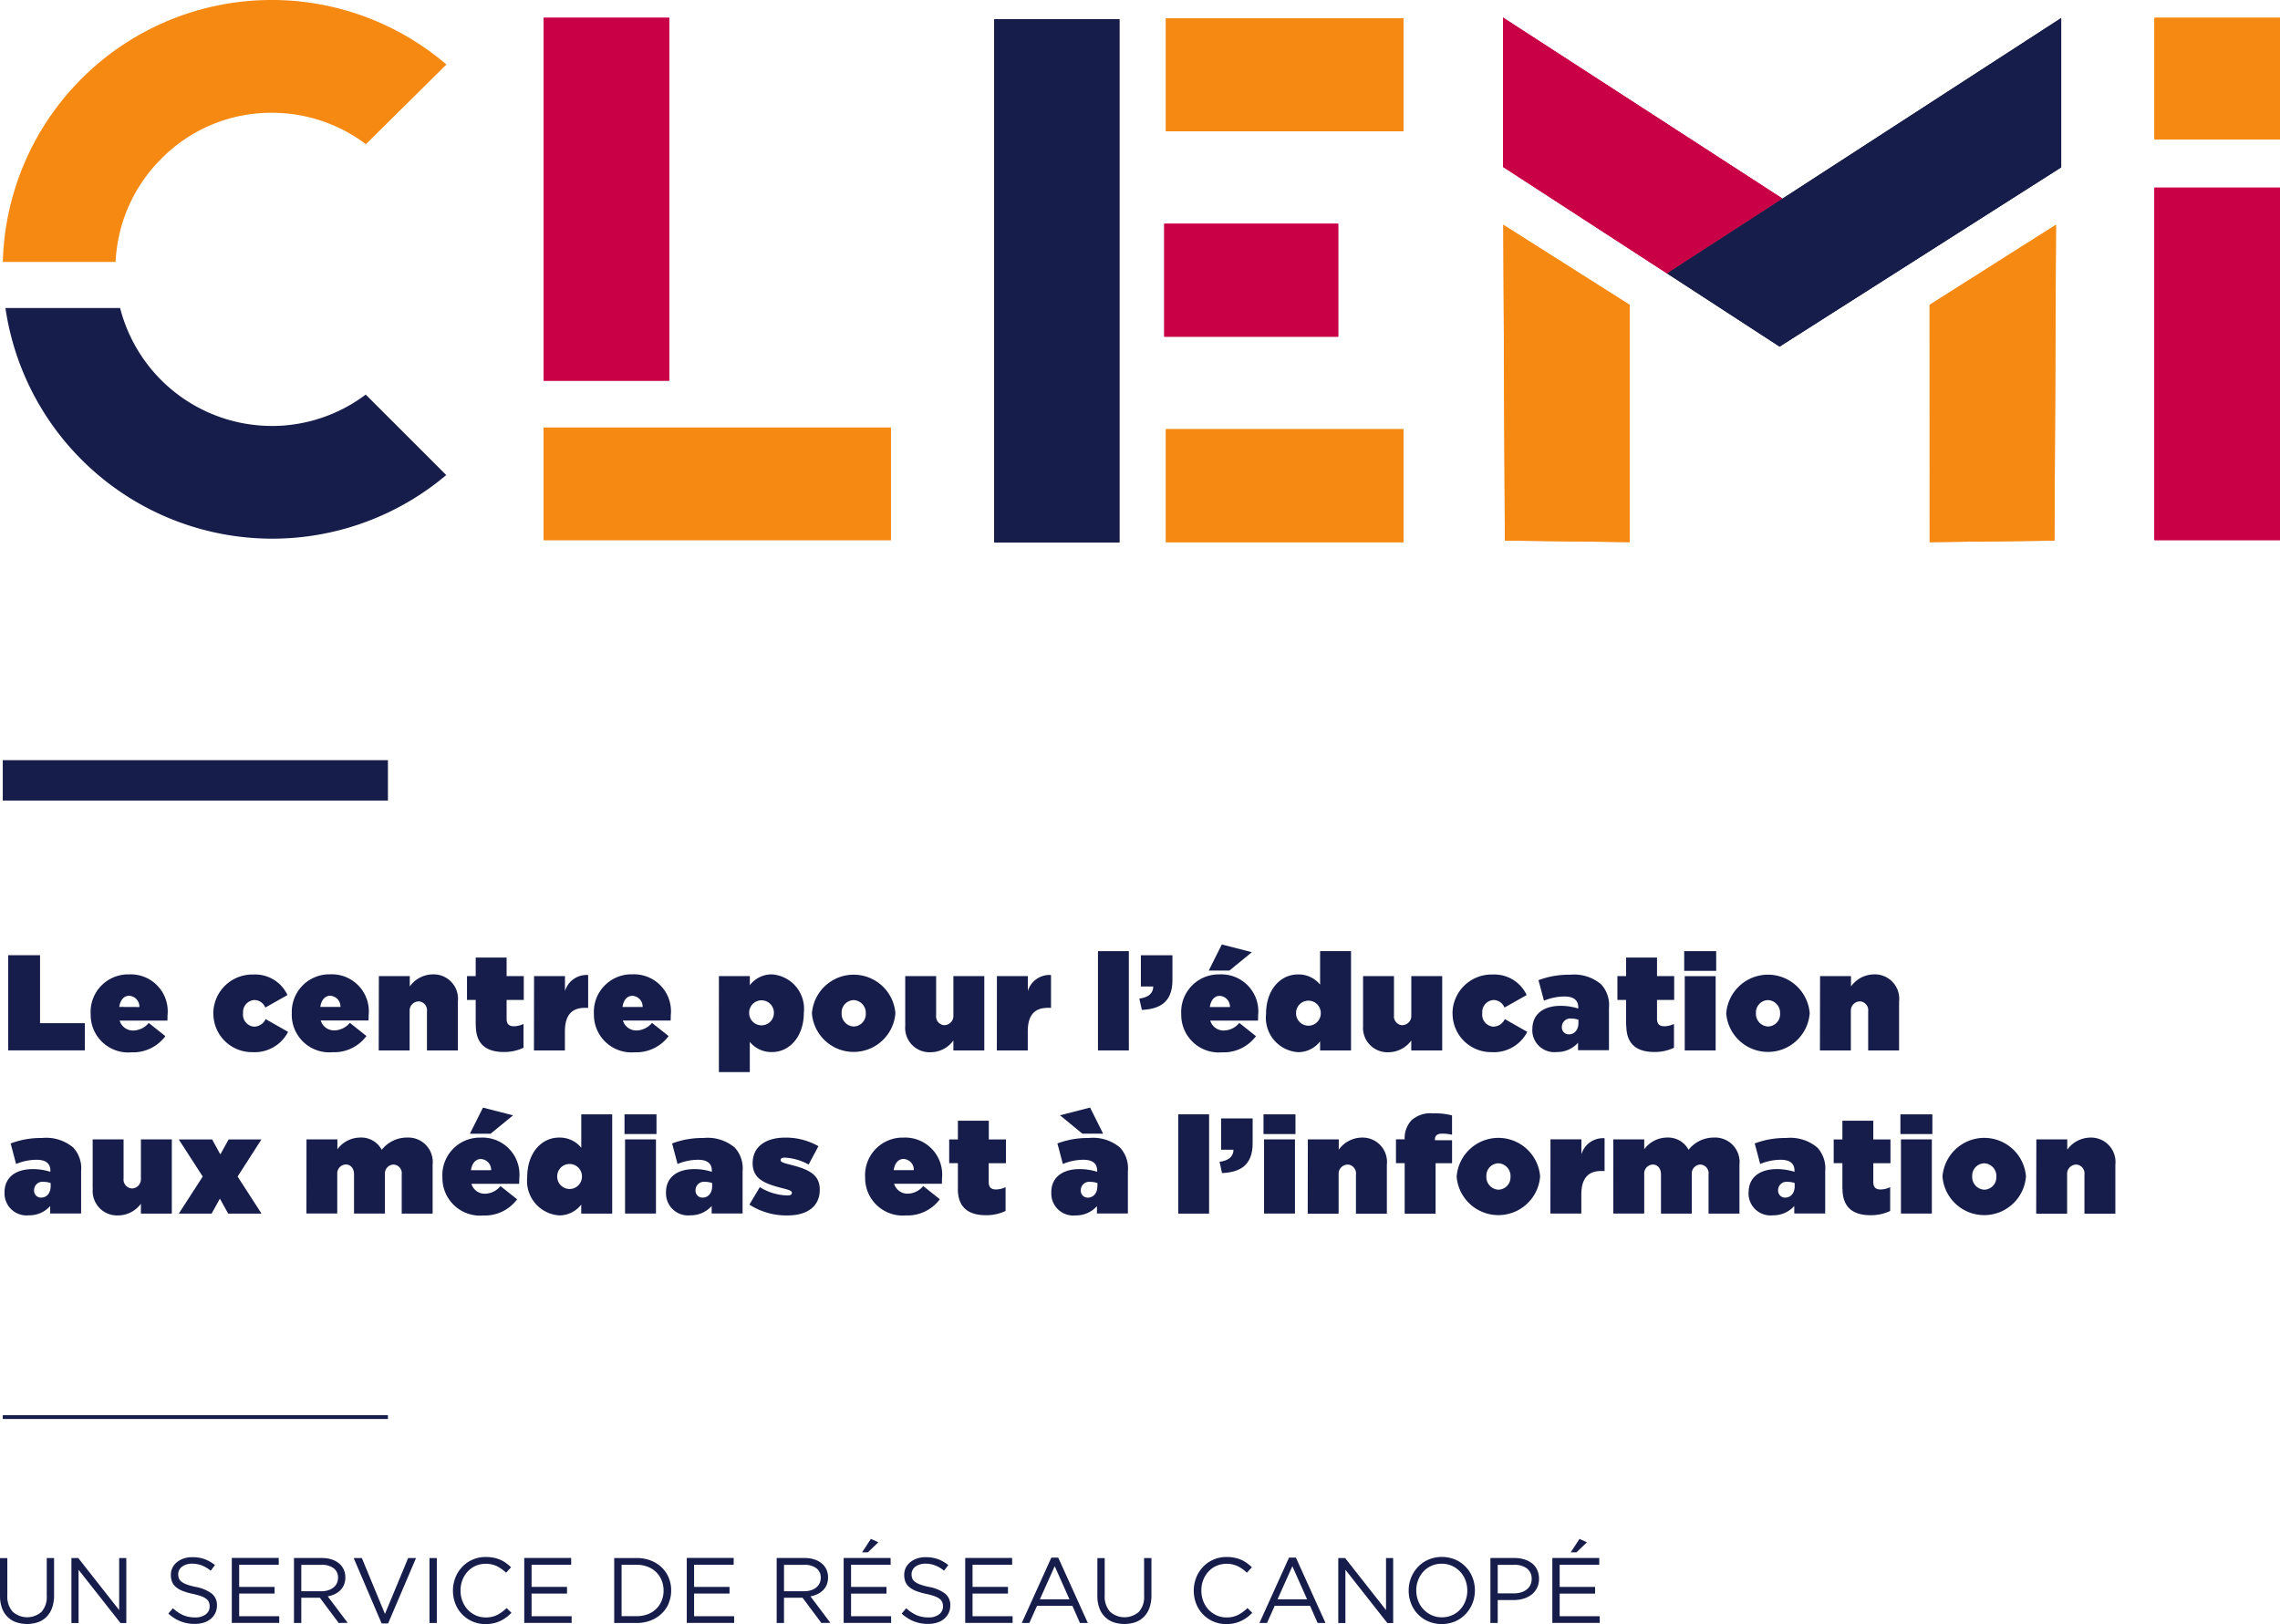 <svg xmlns="http://www.w3.org/2000/svg" width="150.916" height="107.518" viewBox="0 0 150.916 107.518">
  <g id="Groupe_9106" data-name="Groupe 9106" transform="translate(-447.457 261.721)">
    <rect id="Rectangle_4505" data-name="Rectangle 4505" width="8.315" height="8.056" transform="translate(590.058 -260.544)" fill="#f68912"/>
    <rect id="Rectangle_4506" data-name="Rectangle 4506" width="8.315" height="23.336" transform="translate(590.058 -249.299)" fill="#ca0046"/>
    <rect id="Rectangle_4507" data-name="Rectangle 4507" width="8.315" height="24.025" transform="translate(483.441 -260.544)" fill="#ca0046"/>
    <rect id="Rectangle_4508" data-name="Rectangle 4508" width="22.98" height="7.452" transform="translate(483.442 -233.416)" fill="#f68912"/>
    <rect id="Rectangle_4509" data-name="Rectangle 4509" width="11.514" height="7.479" transform="translate(524.521 -246.91)" fill="#ca0046"/>
    <rect id="Rectangle_4510" data-name="Rectangle 4510" width="15.717" height="7.479" transform="translate(524.632 -260.509)" fill="#f68912"/>
    <rect id="Rectangle_4511" data-name="Rectangle 4511" width="15.717" height="7.481" transform="translate(524.632 -233.31)" fill="#f68912"/>
    <rect id="Rectangle_4512" data-name="Rectangle 4512" width="8.286" height="34.642" transform="translate(513.267 -260.451)" fill="#141b37"/>
    <path id="Tracé_12586" data-name="Tracé 12586" d="M238.066,47.066l8.261.1V31.461l-8.363-5.3Z" transform="translate(309 -272.999)" fill="#f68912"/>
    <path id="Tracé_12587" data-name="Tracé 12587" d="M266.184,47.168l8.261-.1.1-20.909-8.364,5.3Z" transform="translate(309 -272.999)" fill="#f68912"/>
    <path id="Tracé_12588" data-name="Tracé 12588" d="M256.444,24.426l-18.5-11.986v9.889l18.313,11.895L248.8,29.38Z" transform="translate(309 -272.999)" fill="#ca0046"/>
    <path id="Tracé_12589" data-name="Tracé 12589" d="M248.8,29.377l7.45,4.847,18.64-11.867V12.472L256.446,24.426Z" transform="translate(309 -272.999)" fill="#141b37"/>
    <rect id="Rectangle_4513" data-name="Rectangle 4513" width="8.315" height="8.056" transform="translate(590.058 -260.544)" fill="#f68912"/>
    <rect id="Rectangle_4514" data-name="Rectangle 4514" width="8.315" height="23.336" transform="translate(590.058 -249.299)" fill="#ca0046"/>
    <rect id="Rectangle_4515" data-name="Rectangle 4515" width="8.315" height="24.025" transform="translate(483.441 -260.544)" fill="#ca0046"/>
    <rect id="Rectangle_4516" data-name="Rectangle 4516" width="22.98" height="7.452" transform="translate(483.442 -233.416)" fill="#f68912"/>
    <rect id="Rectangle_4517" data-name="Rectangle 4517" width="11.514" height="7.479" transform="translate(524.521 -246.91)" fill="#ca0046"/>
    <rect id="Rectangle_4518" data-name="Rectangle 4518" width="15.717" height="7.479" transform="translate(524.632 -260.509)" fill="#f68912"/>
    <rect id="Rectangle_4519" data-name="Rectangle 4519" width="15.717" height="7.481" transform="translate(524.632 -233.31)" fill="#f68912"/>
    <rect id="Rectangle_4520" data-name="Rectangle 4520" width="8.286" height="34.642" transform="translate(513.267 -260.451)" fill="#161d4a"/>
    <path id="Tracé_12590" data-name="Tracé 12590" d="M238.066,47.066l8.261.1V31.461l-8.363-5.3Z" transform="translate(309 -272.999)" fill="#f68912"/>
    <path id="Tracé_12591" data-name="Tracé 12591" d="M266.184,47.168l8.261-.1.1-20.909-8.364,5.3Z" transform="translate(309 -272.999)" fill="#f68912"/>
    <path id="Tracé_12592" data-name="Tracé 12592" d="M256.444,24.426l-18.5-11.986v9.889l18.313,11.895L248.8,29.38Z" transform="translate(309 -272.999)" fill="#ca0046"/>
    <path id="Tracé_12593" data-name="Tracé 12593" d="M248.8,29.377l7.45,4.847,18.64-11.867V12.472L256.446,24.426Z" transform="translate(309 -272.999)" fill="#161d4a"/>
    <path id="Tracé_12594" data-name="Tracé 12594" d="M138.641,28.62h7.468a10.309,10.309,0,0,1,3.027-6.836,10.2,10.2,0,0,1,7.3-3.039,10.323,10.323,0,0,1,6.241,2.079l5.33-5.276a17.8,17.8,0,0,0-29.362,13.073" transform="translate(309 -272.999)" fill="#f68912"/>
    <path id="Tracé_12595" data-name="Tracé 12595" d="M156.433,39.477a10.382,10.382,0,0,1-10.026-7.808h-7.59a17.849,17.849,0,0,0,29.177,11.059L162.665,37.4a10.34,10.34,0,0,1-6.241,2.079" transform="translate(309 -272.999)" fill="#161d4a"/>
    <rect id="Rectangle_4521" data-name="Rectangle 4521" width="25.493" height="2.673" transform="translate(447.641 -211.396)" fill="#161d4a"/>
    <path id="Tracé_12596" data-name="Tracé 12596" d="M139,74.515h2.107v4.5h2.966v1.8H139Z" transform="translate(309 -272.999)" fill="#161d4a"/>
    <path id="Tracé_12597" data-name="Tracé 12597" d="M144.456,78.387v-.018a2.485,2.485,0,0,1,2.384-2.583c.049,0,.1,0,.147,0a2.445,2.445,0,0,1,2.569,2.315,2.383,2.383,0,0,1-.011.4c0,.108,0,.234-.008.342h-3.161a.92.92,0,0,0,.927.657,1.368,1.368,0,0,0,1-.5l1.1.873a2.661,2.661,0,0,1-2.242,1.072,2.486,2.486,0,0,1-2.693-2.26,2.519,2.519,0,0,1-.009-.288m3.224-.451A.716.716,0,0,0,147,77.2c-.342,0-.586.288-.649.739Z" transform="translate(309 -272.999)" fill="#161d4a"/>
    <path id="Tracé_12598" data-name="Tracé 12598" d="M152.576,78.388V78.37a2.584,2.584,0,0,1,2.592-2.577h.092a2.355,2.355,0,0,1,2.225,1.36l-1.468.828a.788.788,0,0,0-.717-.5.8.8,0,0,0-.756.843v.039a.8.8,0,0,0,.71.881h.02a.851.851,0,0,0,.765-.5l1.486.846a2.483,2.483,0,0,1-2.361,1.342,2.55,2.55,0,0,1-2.583-2.516v-.042" transform="translate(309 -272.999)" fill="#161d4a"/>
    <path id="Tracé_12599" data-name="Tracé 12599" d="M157.772,78.387v-.018a2.486,2.486,0,0,1,2.38-2.587c.049,0,.1,0,.147,0a2.449,2.449,0,0,1,2.558,2.711c0,.108,0,.234-.008.342h-3.163a.92.92,0,0,0,.927.657,1.368,1.368,0,0,0,1-.5l1.1.873a2.661,2.661,0,0,1-2.242,1.072,2.486,2.486,0,0,1-2.693-2.26,2.522,2.522,0,0,1-.009-.288m3.224-.451a.716.716,0,0,0-.684-.739c-.342,0-.587.288-.649.739Z" transform="translate(309 -272.999)" fill="#161d4a"/>
    <path id="Tracé_12600" data-name="Tracé 12600" d="M163.534,75.9h2.046v.684a1.9,1.9,0,0,1,1.5-.8,1.615,1.615,0,0,1,1.684,1.792v3.242h-2.046V78.236a.59.59,0,0,0-.505-.662.49.49,0,0,0-.054,0,.607.607,0,0,0-.588.625l0,.041V80.82h-2.046Z" transform="translate(309 -272.999)" fill="#161d4a"/>
    <path id="Tracé_12601" data-name="Tracé 12601" d="M169.944,79.174v-1.7h-.576V75.9h.576V74.672h2.046V75.9h1.136v1.577H171.99v1.242c0,.369.171.5.495.5a1.541,1.541,0,0,0,.622-.153v1.576a2.955,2.955,0,0,1-1.3.28c-1.206,0-1.855-.558-1.855-1.756" transform="translate(309 -272.999)" fill="#161d4a"/>
    <path id="Tracé_12602" data-name="Tracé 12602" d="M173.807,75.9h2.046v.99a1.492,1.492,0,0,1,1.535-1.063V78h-.216c-.864,0-1.323.477-1.323,1.567v1.252H173.8Z" transform="translate(309 -272.999)" fill="#161d4a"/>
    <path id="Tracé_12603" data-name="Tracé 12603" d="M177.767,78.387v-.018a2.486,2.486,0,0,1,2.379-2.587c.051,0,.1,0,.152,0a2.445,2.445,0,0,1,2.569,2.315,2.384,2.384,0,0,1-.011.4c0,.108,0,.234-.008.342h-3.161a.92.92,0,0,0,.927.657,1.368,1.368,0,0,0,1-.5l1.1.873a2.661,2.661,0,0,1-2.242,1.072,2.486,2.486,0,0,1-2.693-2.26,2.519,2.519,0,0,1-.009-.288m3.224-.451a.716.716,0,0,0-.684-.739c-.342,0-.586.288-.649.739Z" transform="translate(309 -272.999)" fill="#161d4a"/>
    <path id="Tracé_12604" data-name="Tracé 12604" d="M186.042,75.9h2.046v.6a1.823,1.823,0,0,1,1.458-.716,2.281,2.281,0,0,1,2.127,2.426c0,.038-.006.075-.01.113v.009c0,1.558-.937,2.594-2.1,2.594a1.834,1.834,0,0,1-1.476-.675v2h-2.046Zm3.64,2.467v-.018a.819.819,0,1,0-1.637,0v.018a.819.819,0,0,0,1.637,0" transform="translate(309 -272.999)" fill="#161d4a"/>
    <path id="Tracé_12605" data-name="Tracé 12605" d="M192.2,78.379v-.018a2.771,2.771,0,0,1,5.524-.018v.018a2.771,2.771,0,0,1-5.524.018m3.565,0v-.018a.84.84,0,0,0-.8-.874h-.006a.82.82,0,0,0-.794.843v.031a.838.838,0,0,0,.8.873h.006a.817.817,0,0,0,.793-.843v-.012" transform="translate(309 -272.999)" fill="#161d4a"/>
    <path id="Tracé_12606" data-name="Tracé 12606" d="M198.375,79.145V75.9h2.046v2.584a.59.59,0,0,0,.5.662l.053,0a.607.607,0,0,0,.589-.624l0-.042V75.9h2.046V80.82h-2.046v-.657a1.879,1.879,0,0,1-1.5.775,1.614,1.614,0,0,1-1.692-1.535,1.7,1.7,0,0,1,.008-.257" transform="translate(309 -272.999)" fill="#161d4a"/>
    <path id="Tracé_12607" data-name="Tracé 12607" d="M204.444,75.9h2.046v.99a1.492,1.492,0,0,1,1.535-1.063V78h-.216c-.864,0-1.323.477-1.323,1.567v1.252H204.44Z" transform="translate(309 -272.999)" fill="#161d4a"/>
    <rect id="Rectangle_4522" data-name="Rectangle 4522" width="2.044" height="6.573" transform="translate(520.133 -198.753)" fill="#161d4a"/>
    <path id="Tracé_12608" data-name="Tracé 12608" d="M213.871,77.387c.585-.073.921-.343.921-.8h-.819v-2.07h2.09v1.647c0,1.477-.856,1.918-2.025,1.972Z" transform="translate(309 -272.999)" fill="#161d4a"/>
    <path id="Tracé_12609" data-name="Tracé 12609" d="M216.643,78.387v-.018a2.485,2.485,0,0,1,2.384-2.583c.049,0,.1,0,.147,0a2.445,2.445,0,0,1,2.569,2.315,2.383,2.383,0,0,1-.011.4c0,.108,0,.234-.008.342h-3.159a.92.92,0,0,0,.925.657,1.368,1.368,0,0,0,1-.5l1.1.873a2.661,2.661,0,0,1-2.242,1.072,2.486,2.486,0,0,1-2.693-2.26,2.519,2.519,0,0,1-.009-.288m2.684-4.593,1.99.511-1.486,1.217h-1.369Zm.54,4.142a.716.716,0,0,0-.684-.739c-.342,0-.586.288-.649.739Z" transform="translate(309 -272.999)" fill="#161d4a"/>
    <path id="Tracé_12610" data-name="Tracé 12610" d="M222.26,78.4v-.019c0-1.558.937-2.592,2.1-2.592a1.827,1.827,0,0,1,1.476.674V74.245h2.047v6.573h-2.047v-.6a1.823,1.823,0,0,1-1.458.716A2.282,2.282,0,0,1,222.25,78.5c0-.037.007-.074.01-.111m3.622-.027v-.018a.819.819,0,0,0-1.638,0v.018a.819.819,0,0,0,1.638,0" transform="translate(309 -272.999)" fill="#161d4a"/>
    <path id="Tracé_12611" data-name="Tracé 12611" d="M228.68,79.145V75.9h2.046v2.584a.59.59,0,0,0,.505.662l.053,0a.607.607,0,0,0,.589-.624l0-.042V75.9h2.046V80.82H231.87v-.657a1.879,1.879,0,0,1-1.5.775,1.614,1.614,0,0,1-1.692-1.535,1.7,1.7,0,0,1,.008-.257" transform="translate(309 -272.999)" fill="#161d4a"/>
    <path id="Tracé_12612" data-name="Tracé 12612" d="M234.6,78.388V78.37a2.584,2.584,0,0,1,2.592-2.577h.092a2.355,2.355,0,0,1,2.225,1.36l-1.468.828a.788.788,0,0,0-.717-.5.8.8,0,0,0-.756.843v.039a.8.8,0,0,0,.71.881h.02a.851.851,0,0,0,.765-.5l1.486.846a2.483,2.483,0,0,1-2.361,1.342,2.55,2.55,0,0,1-2.583-2.516v-.042" transform="translate(309 -272.999)" fill="#161d4a"/>
    <path id="Tracé_12613" data-name="Tracé 12613" d="M239.887,79.423V79.4c0-.981.73-1.534,1.873-1.534a3.853,3.853,0,0,1,1.163.179v-.081c0-.449-.281-.716-.911-.716a3.536,3.536,0,0,0-1.358.28l-.362-1.36a5.638,5.638,0,0,1,2.072-.361,2.777,2.777,0,0,1,2.08.641,2.031,2.031,0,0,1,.512,1.558v2.8h-2.047v-.495a1.852,1.852,0,0,1-1.412.614,1.457,1.457,0,0,1-1.607-1.288,1.531,1.531,0,0,1-.007-.224m3.053-.424v-.2a1.429,1.429,0,0,0-.468-.08.558.558,0,0,0-.625.482.5.5,0,0,0-.005.067v.018a.458.458,0,0,0,.435.477h.033c.36,0,.63-.287.63-.755" transform="translate(309 -272.999)" fill="#161d4a"/>
    <path id="Tracé_12614" data-name="Tracé 12614" d="M246.091,79.174v-1.7h-.576V75.9h.576V74.672h2.046V75.9h1.136v1.577h-1.136v1.242c0,.369.172.5.5.5a1.541,1.541,0,0,0,.622-.153v1.576a2.955,2.955,0,0,1-1.3.28c-1.206,0-1.855-.558-1.855-1.756" transform="translate(309 -272.999)" fill="#161d4a"/>
    <path id="Tracé_12615" data-name="Tracé 12615" d="M249.936,74.246h2.117v1.305h-2.117Zm.036,1.656h2.046v4.917h-2.046Z" transform="translate(309 -272.999)" fill="#161d4a"/>
    <path id="Tracé_12616" data-name="Tracé 12616" d="M252.719,78.379v-.018a2.771,2.771,0,0,1,5.524-.018v.018a2.771,2.771,0,0,1-5.524.018m3.565,0v-.018a.84.84,0,0,0-.8-.874h-.008a.82.82,0,0,0-.792.845v.029a.837.837,0,0,0,.8.873h.008a.817.817,0,0,0,.793-.843v-.012" transform="translate(309 -272.999)" fill="#161d4a"/>
    <path id="Tracé_12617" data-name="Tracé 12617" d="M258.93,75.9h2.046v.684a1.9,1.9,0,0,1,1.5-.8,1.615,1.615,0,0,1,1.692,1.533,1.6,1.6,0,0,1-.008.259v3.242h-2.046V78.236a.59.59,0,0,0-.505-.662.491.491,0,0,0-.054,0,.607.607,0,0,0-.588.625l0,.041V80.82h-2.046Z" transform="translate(309 -272.999)" fill="#161d4a"/>
    <path id="Tracé_12618" data-name="Tracé 12618" d="M138.757,90.227v-.018c0-.981.73-1.534,1.873-1.534a3.82,3.82,0,0,1,1.162.179v-.081c0-.449-.28-.716-.91-.716a3.554,3.554,0,0,0-1.36.28l-.36-1.36a5.638,5.638,0,0,1,2.072-.361,2.777,2.777,0,0,1,2.08.641,2.031,2.031,0,0,1,.512,1.558v2.8h-2.047V91.12a1.853,1.853,0,0,1-1.414.614,1.456,1.456,0,0,1-1.6-1.291,1.5,1.5,0,0,1-.007-.222m3.053-.423v-.2a1.44,1.44,0,0,0-.469-.08.557.557,0,0,0-.625.482.5.5,0,0,0-.005.067v.018a.455.455,0,0,0,.433.477h.035c.36,0,.63-.287.63-.755" transform="translate(309 -272.999)" fill="#161d4a"/>
    <path id="Tracé_12619" data-name="Tracé 12619" d="M144.591,89.948V86.706h2.046V89.29a.588.588,0,0,0,.505.661.452.452,0,0,0,.053.005.607.607,0,0,0,.589-.624l0-.042V86.706h2.046v4.917h-2.046v-.657a1.879,1.879,0,0,1-1.5.775,1.614,1.614,0,0,1-1.692-1.535,1.7,1.7,0,0,1,.008-.257" transform="translate(309 -272.999)" fill="#161d4a"/>
    <path id="Tracé_12620" data-name="Tracé 12620" d="M153.012,90.633l-.549.99h-2.171l1.584-2.455-1.584-2.455H152.5l.541.99.549-.99h2.171l-1.577,2.455,1.585,2.455h-2.207Z" transform="translate(309 -272.999)" fill="#161d4a"/>
    <path id="Tracé_12621" data-name="Tracé 12621" d="M158.744,86.706h2.046v.657a1.871,1.871,0,0,1,1.486-.775,1.534,1.534,0,0,1,1.449.81,2.11,2.11,0,0,1,1.666-.81,1.62,1.62,0,0,1,1.709,1.525,1.59,1.59,0,0,1-.007.267v3.242h-2.046v-2.6a.572.572,0,0,0-.54-.648.588.588,0,0,0-.571.6l0,.043v2.6h-2.046v-2.6c0-.409-.242-.648-.539-.648a.588.588,0,0,0-.571.6l0,.043v2.6H158.74Z" transform="translate(309 -272.999)" fill="#161d4a"/>
    <path id="Tracé_12622" data-name="Tracé 12622" d="M167.739,89.192v-.018a2.485,2.485,0,0,1,2.384-2.583c.049,0,.1,0,.147,0a2.445,2.445,0,0,1,2.569,2.315,2.384,2.384,0,0,1-.011.4c0,.108,0,.234-.008.342h-3.161a.92.92,0,0,0,.927.657,1.368,1.368,0,0,0,1-.505l1.1.874a2.661,2.661,0,0,1-2.242,1.072,2.486,2.486,0,0,1-2.693-2.26,2.519,2.519,0,0,1-.009-.288m2.684-4.593,1.99.511-1.486,1.217H169.56Zm.54,4.142a.716.716,0,0,0-.684-.739c-.342,0-.586.288-.649.739Z" transform="translate(309 -272.999)" fill="#161d4a"/>
    <path id="Tracé_12623" data-name="Tracé 12623" d="M173.356,89.2v-.019c0-1.558.936-2.592,2.1-2.592a1.827,1.827,0,0,1,1.476.674V85.05h2.047v6.573H176.93v-.6a1.823,1.823,0,0,1-1.458.716,2.282,2.282,0,0,1-2.126-2.427c0-.038.006-.075.01-.112m3.621-.027v-.018a.819.819,0,0,0-1.638,0v.018a.819.819,0,0,0,1.638,0" transform="translate(309 -272.999)" fill="#161d4a"/>
    <path id="Tracé_12624" data-name="Tracé 12624" d="M179.794,85.05h2.117v1.305h-2.117Zm.036,1.657h2.046v4.911H179.83Z" transform="translate(309 -272.999)" fill="#161d4a"/>
    <path id="Tracé_12625" data-name="Tracé 12625" d="M182.54,90.227v-.018c0-.981.73-1.534,1.872-1.534a3.82,3.82,0,0,1,1.162.179v-.081c0-.449-.278-.716-.908-.716a3.559,3.559,0,0,0-1.361.28l-.36-1.36a5.638,5.638,0,0,1,2.072-.361,2.78,2.78,0,0,1,2.081.641,2.031,2.031,0,0,1,.512,1.558v2.8h-2.047V91.12a1.856,1.856,0,0,1-1.414.614,1.456,1.456,0,0,1-1.6-1.291,1.5,1.5,0,0,1-.007-.222m3.053-.423v-.2a1.419,1.419,0,0,0-.47-.08A.557.557,0,0,0,184.5,90a.5.5,0,0,0-.005.067v.018a.455.455,0,0,0,.433.477h.037c.36,0,.63-.287.63-.755" transform="translate(309 -272.999)" fill="#161d4a"/>
    <path id="Tracé_12626" data-name="Tracé 12626" d="M188.058,91.03l.693-1.162a3.556,3.556,0,0,0,1.819.55c.2,0,.3-.045.3-.162v-.019c0-.1-.09-.163-.585-.288-1.243-.307-2.008-.639-2.008-1.657v-.018c0-1.08.864-1.684,2.148-1.684a4.365,4.365,0,0,1,2.205.568l-.649,1.216a3.625,3.625,0,0,0-1.566-.459c-.2,0-.287.054-.287.152v.019c0,.1.1.162.6.288,1.242.307,1.99.648,1.99,1.656v.019c0,1.071-.8,1.693-2.135,1.693a4.5,4.5,0,0,1-2.521-.716" transform="translate(309 -272.999)" fill="#161d4a"/>
    <path id="Tracé_12627" data-name="Tracé 12627" d="M195.719,89.192v-.018a2.485,2.485,0,0,1,2.384-2.583c.049,0,.1,0,.147,0a2.449,2.449,0,0,1,2.558,2.711c0,.108,0,.234-.008.342h-3.161a.92.92,0,0,0,.927.657,1.368,1.368,0,0,0,1-.505l1.1.874a2.661,2.661,0,0,1-2.242,1.072,2.486,2.486,0,0,1-2.693-2.26,2.519,2.519,0,0,1-.009-.288m3.224-.451a.716.716,0,0,0-.684-.739c-.342,0-.586.288-.649.739Z" transform="translate(309 -272.999)" fill="#161d4a"/>
    <path id="Tracé_12628" data-name="Tracé 12628" d="M201.861,89.975V88.282h-.576V86.71h.576V85.472h2.046V86.71h1.134v1.577H203.9v1.237c0,.369.171.5.495.5a1.525,1.525,0,0,0,.622-.153v1.576a2.955,2.955,0,0,1-1.305.28c-1.206,0-1.855-.558-1.855-1.756" transform="translate(309 -272.999)" fill="#161d4a"/>
    <path id="Tracé_12629" data-name="Tracé 12629" d="M208.044,90.227v-.018c0-.981.73-1.534,1.873-1.534a3.82,3.82,0,0,1,1.162.179v-.081c0-.449-.28-.716-.91-.716a3.554,3.554,0,0,0-1.36.28l-.36-1.36a5.638,5.638,0,0,1,2.072-.361,2.777,2.777,0,0,1,2.08.641,2.031,2.031,0,0,1,.512,1.558v2.8h-2.047v-.488a1.853,1.853,0,0,1-1.414.614,1.456,1.456,0,0,1-1.6-1.291,1.5,1.5,0,0,1-.007-.222m.576-5.116,1.99-.511.865,1.73H210.1Zm2.477,4.692V89.6a1.429,1.429,0,0,0-.468-.08A.558.558,0,0,0,210,90a.5.5,0,0,0-.005.067v.018a.455.455,0,0,0,.433.477h.036c.36,0,.63-.287.63-.755" transform="translate(309 -272.999)" fill="#161d4a"/>
    <rect id="Rectangle_4523" data-name="Rectangle 4523" width="2.044" height="6.573" transform="translate(525.444 -187.95)" fill="#161d4a"/>
    <path id="Tracé_12630" data-name="Tracé 12630" d="M219.181,88.192c.586-.073.921-.343.921-.8h-.819V85.32h2.088v1.647c0,1.477-.855,1.918-2.025,1.972Z" transform="translate(309 -272.999)" fill="#161d4a"/>
    <path id="Tracé_12631" data-name="Tracé 12631" d="M222.09,85.05h2.116v1.305H222.09Zm.036,1.657h2.046v4.911h-2.046Z" transform="translate(309 -272.999)" fill="#161d4a"/>
    <path id="Tracé_12632" data-name="Tracé 12632" d="M225.025,86.706h2.046v.684a1.9,1.9,0,0,1,1.5-.8,1.615,1.615,0,0,1,1.692,1.533,1.6,1.6,0,0,1-.008.259v3.242h-2.046V89.038a.59.59,0,0,0-.505-.662.491.491,0,0,0-.054,0,.607.607,0,0,0-.588.625l0,.041v2.584h-2.046Z" transform="translate(309 -272.999)" fill="#161d4a"/>
    <path id="Tracé_12633" data-name="Tracé 12633" d="M231.434,88.282h-.576V86.705h.576a1.74,1.74,0,0,1,.441-1.252,1.869,1.869,0,0,1,1.441-.467,4.409,4.409,0,0,1,1.253.135V86.4a2.8,2.8,0,0,0-.657-.072c-.316,0-.478.125-.478.4v.036h1.136v1.522h-1.09v3.34h-2.046Z" transform="translate(309 -272.999)" fill="#161d4a"/>
    <path id="Tracé_12634" data-name="Tracé 12634" d="M234.875,89.183v-.018a2.771,2.771,0,0,1,5.524-.018v.018a2.771,2.771,0,0,1-5.524.018m3.565,0v-.018a.84.84,0,0,0-.8-.874h-.006a.819.819,0,0,0-.793.844v.03a.838.838,0,0,0,.8.873h.006a.817.817,0,0,0,.792-.844v-.011" transform="translate(309 -272.999)" fill="#161d4a"/>
    <path id="Tracé_12635" data-name="Tracé 12635" d="M241.085,86.705h2.046v.99a1.492,1.492,0,0,1,1.535-1.063V88.8h-.215c-.865,0-1.324.477-1.324,1.567v1.252h-2.046Z" transform="translate(309 -272.999)" fill="#161d4a"/>
    <path id="Tracé_12636" data-name="Tracé 12636" d="M245.245,86.706h2.046v.657a1.873,1.873,0,0,1,1.486-.775,1.534,1.534,0,0,1,1.449.81,2.113,2.113,0,0,1,1.666-.81,1.62,1.62,0,0,1,1.709,1.525,1.587,1.587,0,0,1-.007.267v3.242h-2.046v-2.6a.572.572,0,0,0-.54-.648.588.588,0,0,0-.57.606l0,.042v2.6H248.4v-2.6c0-.409-.242-.648-.539-.648a.588.588,0,0,0-.571.6l0,.043v2.6h-2.046Z" transform="translate(309 -272.999)" fill="#161d4a"/>
    <path id="Tracé_12637" data-name="Tracé 12637" d="M254.2,90.227v-.018c0-.981.73-1.534,1.873-1.534a3.853,3.853,0,0,1,1.163.179v-.081c0-.449-.281-.716-.911-.716a3.545,3.545,0,0,0-1.359.28l-.361-1.36a5.638,5.638,0,0,1,2.072-.361,2.777,2.777,0,0,1,2.08.641,2.031,2.031,0,0,1,.512,1.558v2.8h-2.047V91.12a1.852,1.852,0,0,1-1.412.614,1.457,1.457,0,0,1-1.607-1.288,1.538,1.538,0,0,1-.007-.225m3.053-.423v-.2a1.429,1.429,0,0,0-.468-.08.559.559,0,0,0-.625.484.476.476,0,0,0-.005.065v.018a.458.458,0,0,0,.435.477h.034c.36,0,.63-.287.63-.755" transform="translate(309 -272.999)" fill="#161d4a"/>
    <path id="Tracé_12638" data-name="Tracé 12638" d="M260.407,89.975V88.282h-.576V86.71h.576V85.472h2.046V86.71h1.136v1.577h-1.136v1.237c0,.369.171.5.495.5a1.525,1.525,0,0,0,.622-.153v1.576a2.955,2.955,0,0,1-1.3.28c-1.206,0-1.855-.558-1.855-1.756" transform="translate(309 -272.999)" fill="#161d4a"/>
    <path id="Tracé_12639" data-name="Tracé 12639" d="M264.247,85.05h2.116v1.305h-2.116Zm.036,1.657h2.046v4.911h-2.046Z" transform="translate(309 -272.999)" fill="#161d4a"/>
    <path id="Tracé_12640" data-name="Tracé 12640" d="M267.034,89.183v-.018a2.771,2.771,0,0,1,5.524-.018v.018a2.771,2.771,0,0,1-5.524.018m3.565,0v-.018a.839.839,0,0,0-.8-.874h-.006a.82.82,0,0,0-.794.843v.031a.838.838,0,0,0,.8.873h.006a.817.817,0,0,0,.793-.843v-.012" transform="translate(309 -272.999)" fill="#161d4a"/>
    <path id="Tracé_12641" data-name="Tracé 12641" d="M273.245,86.706h2.046v.684a1.9,1.9,0,0,1,1.5-.8,1.616,1.616,0,0,1,1.692,1.536,1.685,1.685,0,0,1-.008.256v3.242h-2.046V89.038a.59.59,0,0,0-.505-.662.456.456,0,0,0-.053,0,.607.607,0,0,0-.589.624l0,.042v2.584h-2.046Z" transform="translate(309 -272.999)" fill="#161d4a"/>
    <line id="Ligne_89" data-name="Ligne 89" x1="25.493" transform="translate(447.641 -167.906)" fill="none" stroke="#161d4a" stroke-miterlimit="10" stroke-width="0.25"/>
    <path id="Tracé_12642" data-name="Tracé 12642" d="M142.036,116.887a2.434,2.434,0,0,1-.129.829,1.621,1.621,0,0,1-.365.595,1.5,1.5,0,0,1-.565.359,2.283,2.283,0,0,1-1.461,0,1.514,1.514,0,0,1-.565-.356,1.6,1.6,0,0,1-.365-.586,2.314,2.314,0,0,1-.129-.8v-2.5h.485v2.467a1.523,1.523,0,0,0,.347,1.075,1.435,1.435,0,0,0,1.912.018,1.46,1.46,0,0,0,.35-1.062v-2.5h.485Z" transform="translate(309 -272.999)" fill="#161d4a"/>
    <path id="Tracé_12643" data-name="Tracé 12643" d="M146.345,114.425h.473v4.3h-.387l-2.774-3.524v3.524h-.473v-4.3h.454l2.707,3.444Z" transform="translate(309 -272.999)" fill="#161d4a"/>
    <path id="Tracé_12644" data-name="Tracé 12644" d="M150.3,115.771a.554.554,0,0,0,.178.225,1.317,1.317,0,0,0,.356.184,4.317,4.317,0,0,0,.583.157,2.531,2.531,0,0,1,1.059.442.961.961,0,0,1,.341.781,1.136,1.136,0,0,1-.41.892,1.378,1.378,0,0,1-.462.246,1.94,1.94,0,0,1-.589.086,2.567,2.567,0,0,1-.942-.167,2.669,2.669,0,0,1-.814-.515l.3-.356a2.546,2.546,0,0,0,.681.458,1.966,1.966,0,0,0,.792.15,1.107,1.107,0,0,0,.7-.2.645.645,0,0,0,.261-.535.689.689,0,0,0-.05-.273.529.529,0,0,0-.172-.218,1.235,1.235,0,0,0-.341-.179,4.384,4.384,0,0,0-.557-.154,4.417,4.417,0,0,1-.643-.184,1.63,1.63,0,0,1-.453-.252.936.936,0,0,1-.264-.344,1.171,1.171,0,0,1-.086-.468,1.062,1.062,0,0,1,.1-.473,1.1,1.1,0,0,1,.295-.372,1.436,1.436,0,0,1,.448-.246,1.73,1.73,0,0,1,.565-.089,2.383,2.383,0,0,1,.826.13,2.515,2.515,0,0,1,.684.392l-.283.374a2.106,2.106,0,0,0-.6-.356,1.865,1.865,0,0,0-.635-.111,1.21,1.21,0,0,0-.378.056.93.93,0,0,0-.288.148.632.632,0,0,0-.185.221.609.609,0,0,0-.064.277.733.733,0,0,0,.049.276" transform="translate(309 -272.999)" fill="#161d4a"/>
    <path id="Tracé_12645" data-name="Tracé 12645" d="M156.909,114.867h-2.621v1.467h2.345v.442h-2.345v1.5h2.652v.442H153.8v-4.3h3.106Z" transform="translate(309 -272.999)" fill="#161d4a"/>
    <path id="Tracé_12646" data-name="Tracé 12646" d="M160.875,118.722l-1.246-1.669H158.4v1.669h-.484v-4.3h1.847a2.093,2.093,0,0,1,.641.092,1.457,1.457,0,0,1,.489.261,1.188,1.188,0,0,1,.313.4,1.238,1.238,0,0,1,.11.526,1.279,1.279,0,0,1-.086.482,1.1,1.1,0,0,1-.242.368,1.351,1.351,0,0,1-.372.261,1.728,1.728,0,0,1-.466.148l1.32,1.754Zm-.332-3.624a1.3,1.3,0,0,0-.812-.225H158.4v1.75h1.324a1.53,1.53,0,0,0,.443-.062,1.1,1.1,0,0,0,.35-.175.815.815,0,0,0,.231-.281.835.835,0,0,0,.083-.376.755.755,0,0,0-.289-.631" transform="translate(309 -272.999)" fill="#161d4a"/>
    <path id="Tracé_12647" data-name="Tracé 12647" d="M165.473,114.425h.521l-1.847,4.328h-.43l-1.848-4.328h.541l1.528,3.7Z" transform="translate(309 -272.999)" fill="#161d4a"/>
    <rect id="Rectangle_4524" data-name="Rectangle 4524" width="0.485" height="4.297" transform="translate(475.885 -158.574)" fill="#161d4a"/>
    <path id="Tracé_12648" data-name="Tracé 12648" d="M171.964,118.351a2.117,2.117,0,0,1-.391.236,2.18,2.18,0,0,1-.447.154,2.375,2.375,0,0,1-.534.055,2.119,2.119,0,0,1-1.541-.641,2.152,2.152,0,0,1-.451-.7,2.4,2.4,0,0,1,0-1.737,2.212,2.212,0,0,1,.451-.709,2.088,2.088,0,0,1,.687-.479,2.143,2.143,0,0,1,.872-.175,2.667,2.667,0,0,1,.531.049,2.253,2.253,0,0,1,.439.138,1.989,1.989,0,0,1,.374.215,3.316,3.316,0,0,1,.332.279l-.332.357a2.684,2.684,0,0,0-.592-.424,1.75,1.75,0,0,0-1.418-.031,1.621,1.621,0,0,0-.528.374,1.752,1.752,0,0,0-.349.563,1.888,1.888,0,0,0-.126.7,1.921,1.921,0,0,0,.126.7,1.725,1.725,0,0,0,.349.564,1.648,1.648,0,0,0,.528.378,1.577,1.577,0,0,0,.66.138,1.65,1.65,0,0,0,.761-.163,2.623,2.623,0,0,0,.626-.457l.32.313a3.122,3.122,0,0,1-.347.31" transform="translate(309 -272.999)" fill="#161d4a"/>
    <path id="Tracé_12649" data-name="Tracé 12649" d="M176.264,114.867h-2.621v1.467h2.345v.442h-2.345v1.5h2.651v.442h-3.136v-4.3h3.106Z" transform="translate(309 -272.999)" fill="#161d4a"/>
    <path id="Tracé_12650" data-name="Tracé 12650" d="M182.721,117.418a1.977,1.977,0,0,1-.47.684,2.213,2.213,0,0,1-.723.455,2.514,2.514,0,0,1-.924.166h-1.492v-4.3H180.6a2.555,2.555,0,0,1,.924.162,2.187,2.187,0,0,1,.723.451,2,2,0,0,1,.47.682,2.165,2.165,0,0,1,.166.847,2.187,2.187,0,0,1-.166.85m-.463-1.507a1.616,1.616,0,0,0-.356-.543,1.64,1.64,0,0,0-.562-.362,1.976,1.976,0,0,0-.736-.132H179.6v3.4H180.6a2.016,2.016,0,0,0,.736-.129,1.6,1.6,0,0,0,.562-.359,1.621,1.621,0,0,0,.356-.537,1.74,1.74,0,0,0,.126-.669,1.777,1.777,0,0,0-.126-.669" transform="translate(309 -272.999)" fill="#161d4a"/>
    <path id="Tracé_12651" data-name="Tracé 12651" d="M187.019,114.867H184.4v1.467h2.345v.442H184.4v1.5h2.651v.442h-3.136v-4.3h3.106Z" transform="translate(309 -272.999)" fill="#161d4a"/>
    <path id="Tracé_12652" data-name="Tracé 12652" d="M192.825,118.722l-1.246-1.669h-1.228v1.669h-.485v-4.3h1.848a2.093,2.093,0,0,1,.641.092,1.447,1.447,0,0,1,.489.261,1.173,1.173,0,0,1,.312.4,1.224,1.224,0,0,1,.111.526,1.278,1.278,0,0,1-.086.482,1.084,1.084,0,0,1-.243.368,1.317,1.317,0,0,1-.371.261,1.724,1.724,0,0,1-.467.148l1.321,1.754Zm-.332-3.624a1.3,1.3,0,0,0-.812-.225h-1.33v1.75h1.324a1.513,1.513,0,0,0,.442-.062,1.105,1.105,0,0,0,.352-.175.835.835,0,0,0,.23-.281.822.822,0,0,0,.083-.376.755.755,0,0,0-.289-.631" transform="translate(309 -272.999)" fill="#161d4a"/>
    <path id="Tracé_12653" data-name="Tracé 12653" d="M197.411,114.868H194.79v1.467h2.344v.442H194.79v1.5h2.651v.442H194.3v-4.3h3.107Zm-1.891-.823.583-.89.491.227-.693.663Z" transform="translate(309 -272.999)" fill="#161d4a"/>
    <path id="Tracé_12654" data-name="Tracé 12654" d="M198.841,115.771a.554.554,0,0,0,.178.225,1.317,1.317,0,0,0,.356.184,4.317,4.317,0,0,0,.583.157,2.531,2.531,0,0,1,1.059.442.961.961,0,0,1,.341.781,1.141,1.141,0,0,1-.411.892,1.368,1.368,0,0,1-.46.246,1.952,1.952,0,0,1-.59.086,2.577,2.577,0,0,1-.943-.167,2.677,2.677,0,0,1-.813-.515l.3-.356a2.547,2.547,0,0,0,.681.458,1.966,1.966,0,0,0,.792.15,1.107,1.107,0,0,0,.7-.2.645.645,0,0,0,.261-.535.689.689,0,0,0-.05-.273.534.534,0,0,0-.171-.218,1.242,1.242,0,0,0-.342-.179,4.384,4.384,0,0,0-.557-.154,4.381,4.381,0,0,1-.643-.184,1.63,1.63,0,0,1-.453-.252.925.925,0,0,1-.264-.344,1.171,1.171,0,0,1-.086-.468,1.075,1.075,0,0,1,.1-.473,1.1,1.1,0,0,1,.295-.372,1.447,1.447,0,0,1,.448-.246,1.73,1.73,0,0,1,.565-.089,2.373,2.373,0,0,1,.825.13,2.5,2.5,0,0,1,.685.392l-.283.374a2.119,2.119,0,0,0-.6-.356,1.862,1.862,0,0,0-.636-.111,1.208,1.208,0,0,0-.377.056.948.948,0,0,0-.289.148.637.637,0,0,0-.183.221.61.61,0,0,0-.065.277.733.733,0,0,0,.049.276" transform="translate(309 -272.999)" fill="#161d4a"/>
    <path id="Tracé_12655" data-name="Tracé 12655" d="M205.452,114.867h-2.621v1.467h2.345v.442h-2.345v1.5h2.651v.442h-3.136v-4.3h3.106Z" transform="translate(309 -272.999)" fill="#161d4a"/>
    <path id="Tracé_12656" data-name="Tracé 12656" d="M210.461,118.722h-.522l-.5-1.136H207.1l-.51,1.136h-.5l1.958-4.328h.454Zm-2.191-3.757-.982,2.191h1.958Z" transform="translate(309 -272.999)" fill="#161d4a"/>
    <path id="Tracé_12657" data-name="Tracé 12657" d="M214.672,116.887a2.434,2.434,0,0,1-.129.829,1.62,1.62,0,0,1-.365.595,1.492,1.492,0,0,1-.566.359,2.283,2.283,0,0,1-1.461,0,1.511,1.511,0,0,1-.564-.356,1.6,1.6,0,0,1-.365-.586,2.314,2.314,0,0,1-.129-.8v-2.5h.485v2.467a1.523,1.523,0,0,0,.347,1.075,1.435,1.435,0,0,0,1.912.018,1.46,1.46,0,0,0,.35-1.062v-2.5h.485Z" transform="translate(309 -272.999)" fill="#161d4a"/>
    <path id="Tracé_12658" data-name="Tracé 12658" d="M221,118.351a2.116,2.116,0,0,1-.391.236,2.18,2.18,0,0,1-.447.154,2.375,2.375,0,0,1-.534.055,2.119,2.119,0,0,1-1.541-.641,2.153,2.153,0,0,1-.451-.7,2.4,2.4,0,0,1,0-1.737,2.212,2.212,0,0,1,.451-.709,2.088,2.088,0,0,1,.687-.479,2.143,2.143,0,0,1,.872-.175,2.667,2.667,0,0,1,.531.049,2.253,2.253,0,0,1,.439.138,1.989,1.989,0,0,1,.374.215,3.316,3.316,0,0,1,.332.279l-.332.357a2.685,2.685,0,0,0-.592-.424,1.75,1.75,0,0,0-1.418-.031,1.621,1.621,0,0,0-.528.374,1.752,1.752,0,0,0-.349.563,1.888,1.888,0,0,0-.126.7,1.921,1.921,0,0,0,.126.7,1.725,1.725,0,0,0,.349.564,1.648,1.648,0,0,0,.528.378,1.577,1.577,0,0,0,.66.138,1.65,1.65,0,0,0,.761-.163,2.623,2.623,0,0,0,.626-.457l.32.313a3.12,3.12,0,0,1-.347.31" transform="translate(309 -272.999)" fill="#161d4a"/>
    <path id="Tracé_12659" data-name="Tracé 12659" d="M226.193,118.722h-.522l-.5-1.136h-2.339l-.51,1.136h-.5l1.958-4.328h.454ZM224,114.965l-.982,2.191h1.958Z" transform="translate(309 -272.999)" fill="#161d4a"/>
    <path id="Tracé_12660" data-name="Tracé 12660" d="M230.2,114.425h.473v4.3h-.387l-2.774-3.524v3.524h-.473v-4.3h.454l2.707,3.444Z" transform="translate(309 -272.999)" fill="#161d4a"/>
    <path id="Tracé_12661" data-name="Tracé 12661" d="M235.923,117.418a2.227,2.227,0,0,1-.449.709,2.144,2.144,0,0,1-.693.488,2.313,2.313,0,0,1-1.789,0,2.124,2.124,0,0,1-.691-.481,2.148,2.148,0,0,1-.445-.706,2.332,2.332,0,0,1-.157-.85,2.3,2.3,0,0,1,.16-.851,2.253,2.253,0,0,1,.448-.709,2.148,2.148,0,0,1,.694-.488,2.313,2.313,0,0,1,1.789,0,2.119,2.119,0,0,1,.69.481,2.15,2.15,0,0,1,.446.706,2.331,2.331,0,0,1,.156.85,2.294,2.294,0,0,1-.159.851m-.47-1.532a1.681,1.681,0,0,0-.89-.945,1.6,1.6,0,0,0-.678-.141,1.631,1.631,0,0,0-.678.138,1.6,1.6,0,0,0-.531.377,1.76,1.76,0,0,0-.347.562,1.879,1.879,0,0,0-.126.69,1.9,1.9,0,0,0,.126.694,1.681,1.681,0,0,0,.89.945,1.6,1.6,0,0,0,.678.141,1.631,1.631,0,0,0,.678-.138,1.6,1.6,0,0,0,.531-.377,1.76,1.76,0,0,0,.347-.562,1.879,1.879,0,0,0,.126-.69,1.9,1.9,0,0,0-.126-.694" transform="translate(309 -272.999)" fill="#161d4a"/>
    <path id="Tracé_12662" data-name="Tracé 12662" d="M240.19,116.408a1.3,1.3,0,0,1-.365.442,1.591,1.591,0,0,1-.537.267,2.345,2.345,0,0,1-.652.089h-1.043v1.516h-.485v-4.3h1.608a2.149,2.149,0,0,1,.661.1,1.5,1.5,0,0,1,.509.27,1.16,1.16,0,0,1,.325.429,1.394,1.394,0,0,1,.114.574,1.332,1.332,0,0,1-.135.614m-.667-1.3a1.371,1.371,0,0,0-.841-.236h-1.089v1.89h1.065a1.593,1.593,0,0,0,.483-.068,1.091,1.091,0,0,0,.375-.193.81.81,0,0,0,.24-.3.884.884,0,0,0,.083-.389.821.821,0,0,0-.316-.7" transform="translate(309 -272.999)" fill="#161d4a"/>
    <path id="Tracé_12663" data-name="Tracé 12663" d="M244.315,114.868h-2.621v1.467h2.344v.442h-2.344v1.5h2.651v.442h-3.137v-4.3h3.107Zm-1.891-.823.583-.89.491.227-.693.663Z" transform="translate(309 -272.999)" fill="#161d4a"/>
  </g>
</svg>
